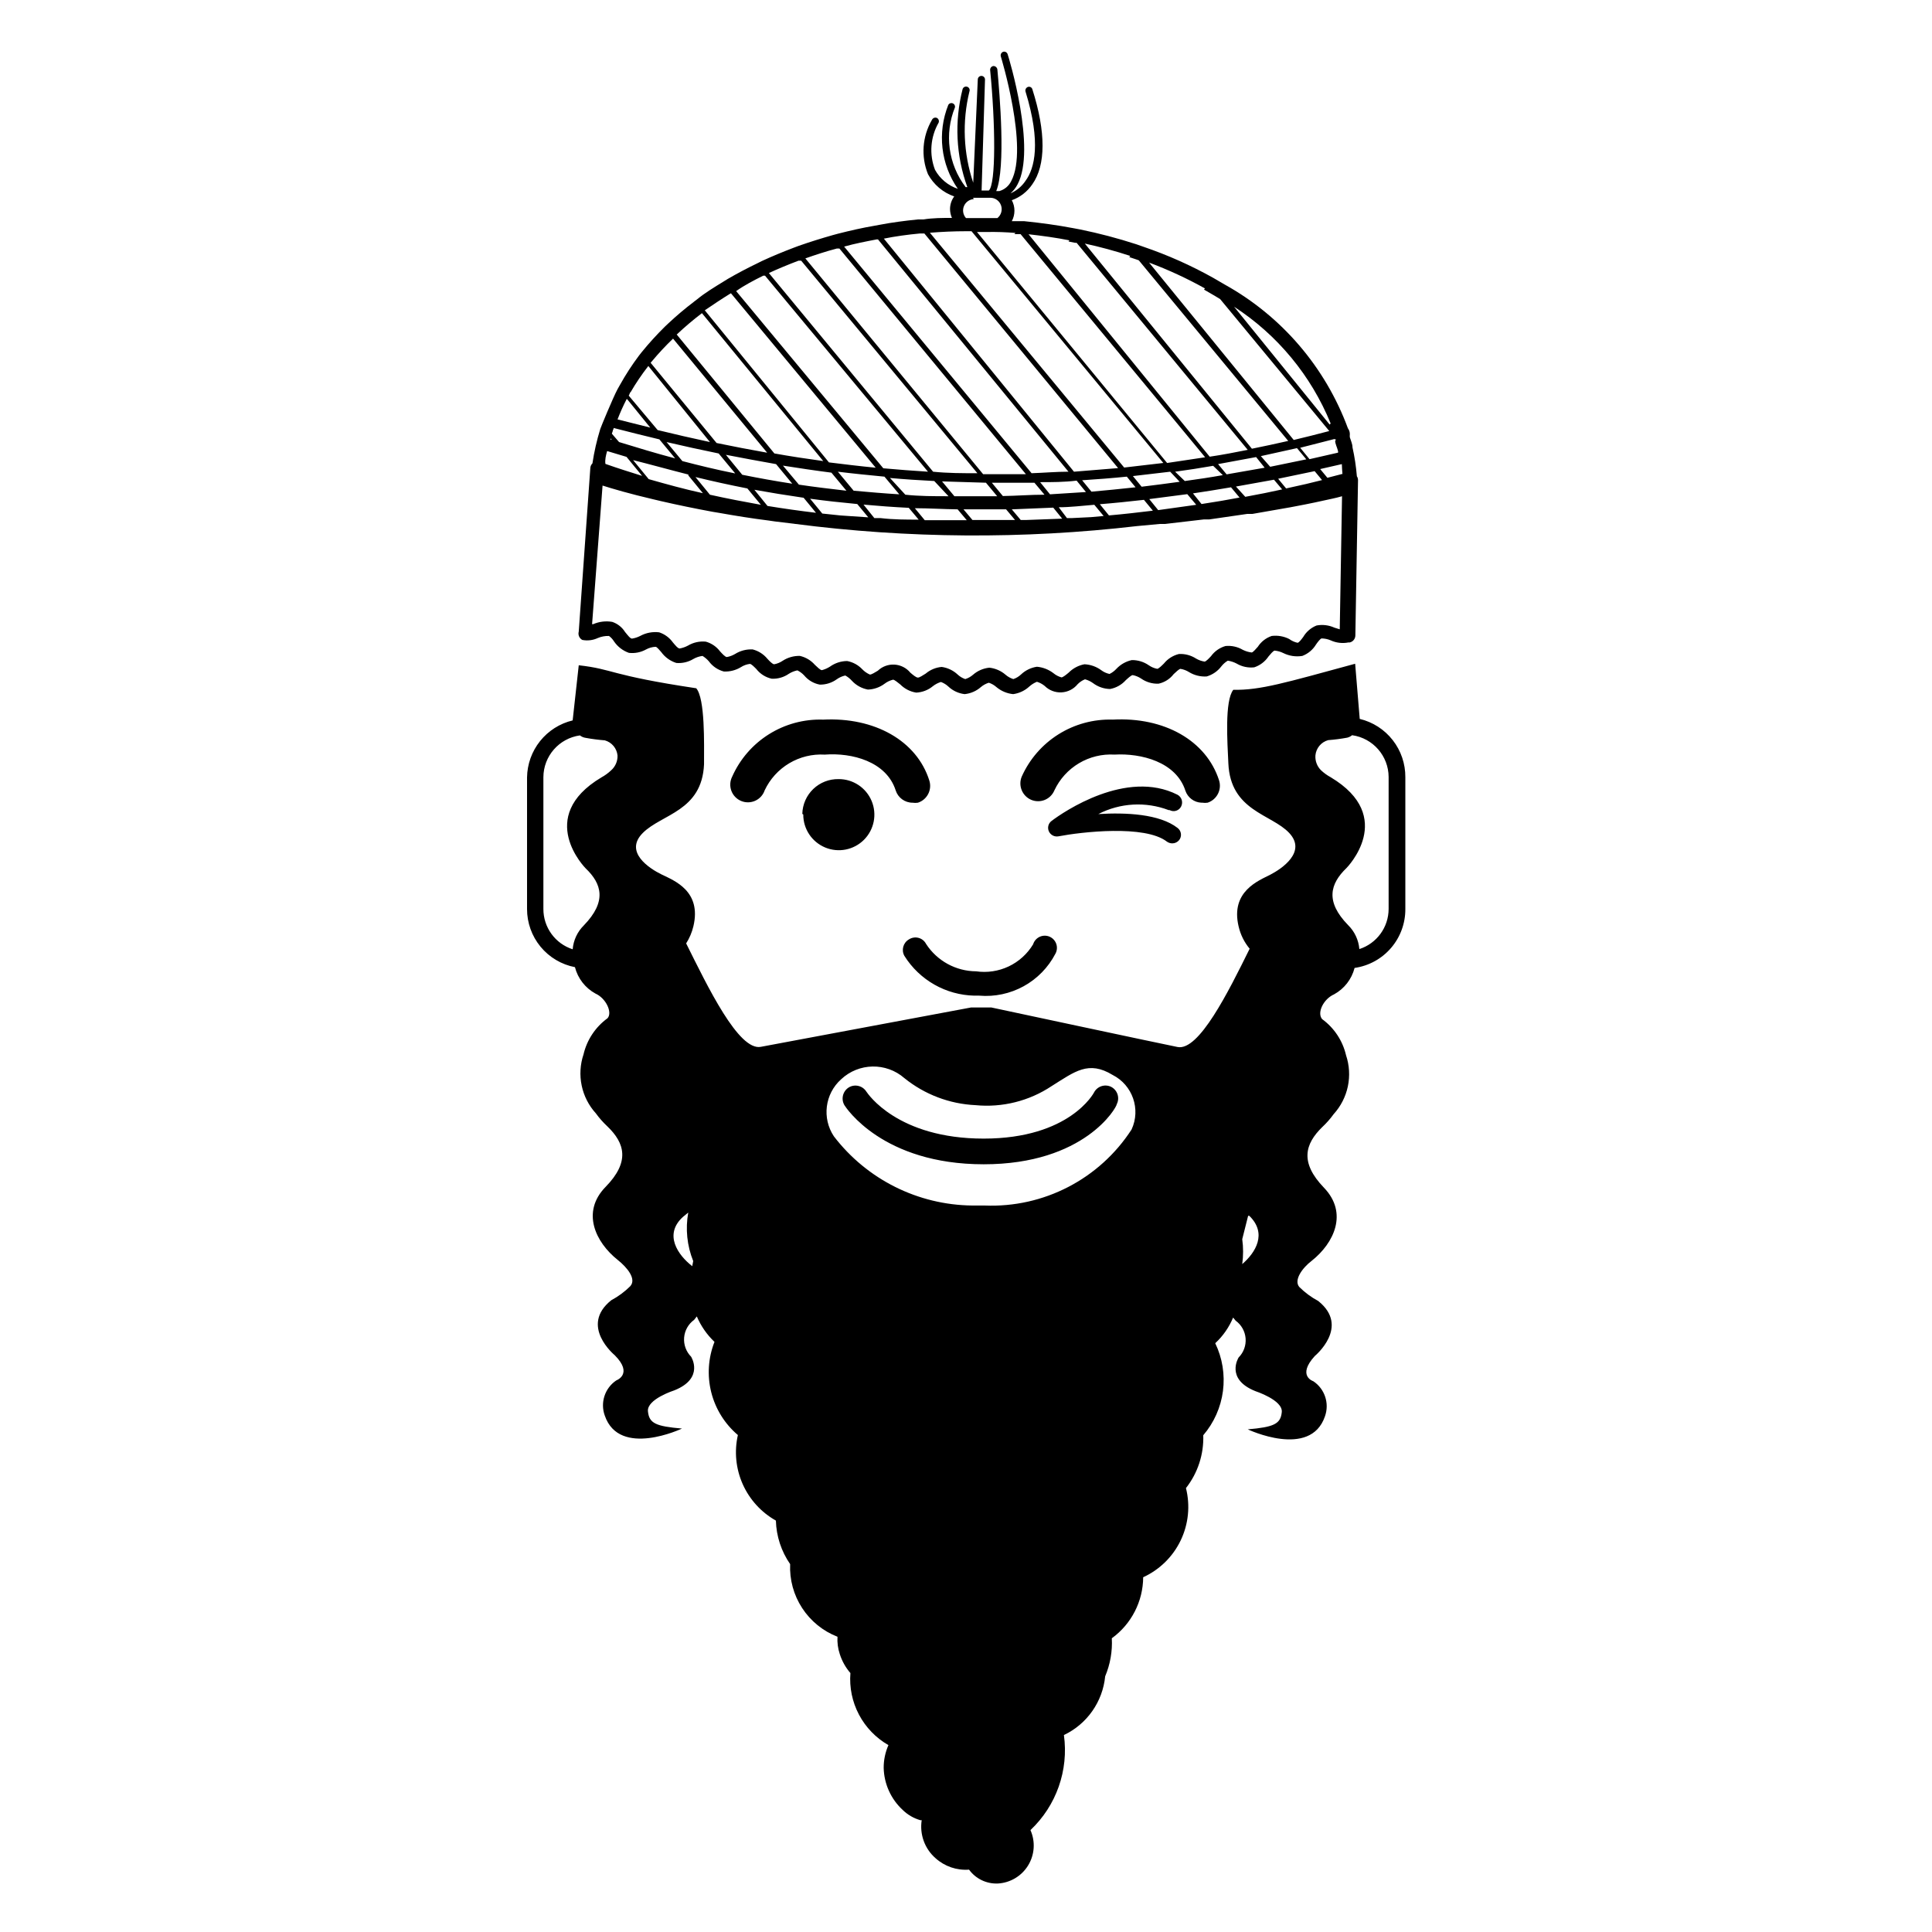 <?xml version="1.0" encoding="UTF-8"?>
<!-- Uploaded to: SVG Repo, www.svgrepo.com, Generator: SVG Repo Mixer Tools -->
<svg fill="#000000" width="800px" height="800px" version="1.1" viewBox="144 144 512 512" xmlns="http://www.w3.org/2000/svg">
 <path d="m381.36 353.45c0.617 1.957 2.434 3.281 4.481 3.277 0.469 0.07 0.945 0.07 1.414 0 2.461-0.797 3.812-3.434 3.019-5.894-3.324-10.531-14.508-16.828-28.164-16.121l0.004-0.004c-5.062-0.164-10.059 1.188-14.352 3.883-4.289 2.691-7.68 6.602-9.73 11.234-0.59 1.16-0.668 2.512-0.219 3.731 0.445 1.219 1.383 2.199 2.578 2.703 1.199 0.504 2.551 0.488 3.738-0.043s2.098-1.535 2.516-2.766c1.402-2.988 3.672-5.488 6.508-7.176 2.84-1.688 6.117-2.488 9.414-2.293 7.203-0.555 16.324 1.812 18.793 9.469zm122.98-18.941s-1.211-14.461-1.211-14.609c-18.539 5.039-25.191 7.055-32.293 6.902-2.316 2.922-1.562 14.008-1.309 19.496 0.555 12.645 11.387 13.402 16.121 18.438 4.734 5.039-2.016 9.523-5.039 11.082-3.023 1.562-10.578 4.383-8.363 13.703l0.004 0.004c0.496 2.168 1.496 4.188 2.922 5.894-5.644 11.438-13.453 27.156-19.094 26.047-4.586-0.906-49.375-10.48-49.375-10.48h-5.34l-55.723 10.43c-5.894 1.16-14.105-15.973-19.801-27.406 0.887-1.395 1.535-2.926 1.918-4.535 2.215-9.32-5.039-12.09-8.363-13.703-3.328-1.613-10.078-5.996-5.039-11.035 5.039-5.039 15.668-5.742 16.223-18.188 0-5.492 0.301-17.383-2.066-20.152-23.176-3.477-21.766-5.039-31.137-6.098 0 0-1.613 14.508-1.613 14.609l0.004 0.004c-3.41 0.816-6.449 2.746-8.641 5.484-2.188 2.738-3.402 6.125-3.453 9.629v34.863c-0.008 3.648 1.258 7.18 3.574 9.996 2.316 2.812 5.543 4.731 9.121 5.422 0.766 2.988 2.738 5.523 5.441 7.004 2.769 1.211 4.586 5.039 3.176 6.551v-0.004c-3.195 2.328-5.449 5.727-6.348 9.574-0.895 2.66-1.059 5.508-0.484 8.254 0.574 2.746 1.871 5.289 3.758 7.363 0.898 1.238 1.91 2.383 3.023 3.426 4.684 4.484 6.047 9.422-0.453 16.07-6.5 6.648-2.672 14.66 3.223 19.348 2.469 1.965 5.039 5.039 3.324 6.953h0.004c-1.488 1.484-3.188 2.738-5.039 3.727-8.516 6.801 0.906 14.559 0.906 14.559 5.039 5.039 0.402 6.699 0.402 6.699v0.004c-3.027 2.047-4.273 5.891-3.023 9.32 3.879 11.285 20.453 3.426 20.453 3.426-6.902-0.605-8.715-1.359-9.02-4.586-0.301-3.223 7.004-5.543 7.004-5.543 8.062-3.223 4.434-8.918 4.434-8.918l0.004 0.004c-1.328-1.34-2.004-3.191-1.852-5.074 0.156-1.879 1.125-3.598 2.656-4.699l0.707-0.906c1.082 2.547 2.676 4.844 4.684 6.75-1.672 4.246-1.973 8.91-0.863 13.34 1.113 4.426 3.582 8.395 7.062 11.348-0.988 4.359-0.539 8.922 1.277 13.008 1.816 4.082 4.902 7.473 8.797 9.664 0.113 4.129 1.426 8.141 3.777 11.535-0.184 4.117 0.926 8.188 3.18 11.641 2.25 3.453 5.523 6.113 9.367 7.606-0.094 1.555 0.109 3.109 0.605 4.586 0.586 1.855 1.543 3.57 2.82 5.039-0.305 3.809 0.48 7.629 2.266 11.008 1.785 3.383 4.492 6.184 7.809 8.086-0.84 1.902-1.27 3.965-1.258 6.043 0.102 4.242 1.922 8.258 5.039 11.137 1.309 1.281 2.922 2.215 4.684 2.719h0.352c-0.586 3.769 0.801 7.574 3.68 10.078 2.418 2.176 5.621 3.269 8.867 3.023 1.762 2.418 4.617 3.797 7.609 3.676 3.309-0.176 6.32-1.973 8.051-4.801 1.73-2.828 1.961-6.328 0.613-9.355 6.859-6.469 10.164-15.855 8.867-25.191 6.125-2.906 10.277-8.816 10.934-15.566 1.34-3.184 1.945-6.629 1.762-10.078 5.184-3.762 8.27-9.766 8.312-16.172 4.352-1.996 7.867-5.449 9.938-9.766 2.07-4.316 2.562-9.219 1.398-13.863 3.129-3.981 4.754-8.941 4.586-14.004 2.84-3.316 4.652-7.391 5.219-11.719 0.562-4.332-0.148-8.734-2.047-12.668 2.055-1.895 3.668-4.219 4.738-6.801l0.656 0.805-0.004 0.004c1.531 1.102 2.504 2.82 2.656 4.699 0.156 1.879-0.52 3.734-1.848 5.074 0 0-3.629 5.691 4.434 8.918 0 0 7.305 2.367 7.004 5.543-0.301 3.176-2.117 3.981-9.02 4.586 0 0 16.574 7.859 20.453-3.426v-0.004c1.242-3.445-0.027-7.289-3.074-9.32 0 0-4.434-1.41 0.402-6.699 0 0 9.422-7.758 0.906-14.559l0.004-0.004c-1.855-0.988-3.551-2.246-5.039-3.727-1.512-1.812 0.805-5.039 3.324-6.953 5.894-4.684 9.672-12.645 3.223-19.348-6.449-6.699-5.039-11.586-0.453-16.07h0.004c1.113-1.043 2.125-2.191 3.019-3.426 1.887-2.078 3.184-4.621 3.762-7.363 0.574-2.746 0.406-5.598-0.484-8.254-0.898-3.852-3.152-7.25-6.348-9.574-1.41-1.715 0.402-5.34 3.176-6.551h-0.004c2.707-1.48 4.676-4.016 5.441-7 3.754-0.539 7.184-2.414 9.656-5.289 2.473-2.871 3.82-6.539 3.797-10.332v-34.914c0.027-3.562-1.148-7.035-3.348-9.844-2.195-2.809-5.277-4.789-8.746-5.621zm-198.4 13.652c-0.773 0.727-1.637 1.355-2.57 1.863-17.633 10.531-4.18 24.082-4.18 24.082 4.332 4.133 5.644 8.816-0.453 15.113v0.004c-1.719 1.691-2.773 3.941-2.973 6.348-4.637-1.492-7.773-5.812-7.762-10.684v-34.914c0.023-5.586 4.144-10.305 9.676-11.082 0.453 0.352 0.992 0.578 1.562 0.656 1.664 0.305 3.348 0.52 5.035 0.652 1.852 0.516 3.195 2.117 3.375 4.031 0.043 1.5-0.582 2.941-1.711 3.93zm21.512 131.39c-3.777-2.922-7.656-8.414-2.418-13.098l1.359-1.109c-0.781 4.32-0.328 8.773 1.312 12.848-0.102 0.453-0.152 0.906-0.254 1.359zm116.43-36.227c-8.504 13.133-23.312 20.797-38.941 20.152h-3.277c-14.395-0.145-27.922-6.91-36.676-18.336-3.207-4.816-2.391-11.254 1.914-15.113 4.684-4.402 11.938-4.531 16.777-0.305 5.359 4.332 11.961 6.836 18.84 7.156 7.098 0.688 14.215-1.09 20.156-5.039 6.195-3.879 9.773-6.852 16.172-2.973 5.293 2.68 7.519 9.07 5.035 14.457zm29.32 35.668 0.004 0.004c0.301-2.191 0.301-4.41 0-6.602l1.562-6.195h0.301c4.836 4.684 1.664 9.773-1.863 12.797zm38.797-94.109c-0.008 4.852-3.141 9.145-7.758 10.633-0.199-2.406-1.254-4.656-2.973-6.348-6.098-6.246-4.785-10.934-0.453-15.113 0 0 13.453-13.551-4.18-24.082l-0.004-0.004c-0.934-0.508-1.797-1.133-2.57-1.863-1.035-1.035-1.566-2.469-1.461-3.93 0.184-1.914 1.523-3.516 3.375-4.031 1.691-0.129 3.371-0.348 5.039-0.652 0.48-0.117 0.93-0.34 1.309-0.656 5.531 0.777 9.652 5.5 9.676 11.082zm-73.508 47.156c-1.684-0.84-3.731-0.164-4.582 1.512 0 0-6.348 12.191-29.223 12.191-22.871 0-30.73-11.941-31.086-12.445v0.004c-0.992-1.59-3.082-2.086-4.684-1.109-1.598 1.016-2.09 3.117-1.109 4.738 0.402 0.605 10.078 15.617 36.879 15.617 26.801 0 35.266-15.113 35.266-15.922 0.852-1.672 0.199-3.711-1.461-4.586zm-36.273-24.184h1.309v0.004c4.078 0.344 8.168-0.523 11.754-2.496 3.586-1.973 6.508-4.961 8.398-8.59 0.453-0.797 0.539-1.75 0.246-2.617s-0.945-1.57-1.785-1.93c-0.844-0.359-1.801-0.344-2.629 0.043-0.832 0.387-1.457 1.109-1.727 1.984-1.535 2.547-3.789 4.586-6.477 5.859-2.688 1.273-5.691 1.723-8.637 1.297-5.356-0.035-10.336-2.762-13.25-7.254-0.41-0.793-1.137-1.379-2-1.609s-1.781-0.086-2.535 0.398c-1.539 0.879-2.078 2.84-1.207 4.383 4.016 6.406 10.98 10.363 18.539 10.531zm-45.344-48.012c-0.02 3.82 2.269 7.273 5.793 8.746 3.527 1.473 7.59 0.668 10.293-2.031 2.699-2.703 3.504-6.766 2.031-10.293-1.473-3.523-4.926-5.812-8.746-5.793-2.496-0.051-4.914 0.887-6.719 2.617-1.805 1.73-2.852 4.106-2.902 6.606zm97.086-1.16v0.004c0.535 0.293 1.172 0.352 1.754 0.16 0.582-0.191 1.059-0.613 1.32-1.168 0.551-1.129 0.105-2.492-1.008-3.074-13.551-6.852-30.23 4.586-33.352 6.953-0.863 0.641-1.156 1.797-0.707 2.769 0.441 0.961 1.48 1.5 2.519 1.312 6.047-1.16 22.922-3.125 28.766 1.41 0.414 0.289 0.906 0.449 1.41 0.453 0.703 0.004 1.371-0.312 1.816-0.859 0.383-0.477 0.555-1.09 0.477-1.695-0.074-0.605-0.391-1.156-0.879-1.527-4.785-3.727-13.703-4.133-21.008-3.68h-0.004c5.781-2.981 12.559-3.363 18.641-1.055zm8.664-1.965v0.004c0.469 0.07 0.945 0.07 1.41 0 2.469-0.816 3.82-3.473 3.023-5.945-3.375-10.48-14.461-16.828-28.215-16.07l0.004-0.004c-5.062-0.148-10.051 1.207-14.34 3.898-4.289 2.691-7.68 6.594-9.742 11.219-0.98 2.391 0.141 5.129 2.516 6.144 1.152 0.484 2.445 0.492 3.598 0.02 1.156-0.473 2.07-1.387 2.551-2.539 1.402-2.988 3.672-5.488 6.508-7.176 2.836-1.688 6.117-2.488 9.414-2.293 7.055-0.402 16.324 1.914 18.793 9.574l-0.004-0.004c0.621 1.828 2.305 3.09 4.234 3.176zm-164.29-43.125c1.383 0.262 2.809 0.086 4.082-0.504 0.938-0.398 1.953-0.59 2.973-0.551 0.523 0.379 0.969 0.859 1.309 1.41 0.961 1.426 2.359 2.504 3.981 3.07 1.57 0.176 3.156-0.141 4.535-0.906 0.773-0.422 1.637-0.664 2.519-0.703 0.352 0 1.059 0.906 1.512 1.41 0.984 1.359 2.379 2.367 3.981 2.871 1.586 0.137 3.172-0.234 4.535-1.059 0.742-0.426 1.566-0.699 2.418-0.805 0.617 0.387 1.18 0.859 1.66 1.41 0.977 1.336 2.383 2.297 3.981 2.719 1.594 0.078 3.172-0.324 4.535-1.156 0.715-0.461 1.523-0.754 2.367-0.859 0.402 0 1.211 0.855 1.715 1.359v0.004c1.02 1.301 2.461 2.211 4.078 2.566 1.617 0.074 3.211-0.387 4.535-1.309 0.695-0.438 1.465-0.746 2.269-0.906 0.68 0.34 1.297 0.801 1.812 1.359 1.051 1.266 2.516 2.121 4.129 2.418 1.609 0.023 3.18-0.473 4.484-1.41 0.68-0.488 1.449-0.832 2.269-1.008 0.664 0.367 1.258 0.844 1.762 1.41 1.125 1.211 2.609 2.023 4.231 2.32 1.605-0.051 3.156-0.598 4.434-1.562 0.66-0.5 1.418-0.859 2.219-1.059 0.402 0 1.258 0.754 1.914 1.258 1.145 1.156 2.625 1.918 4.231 2.168 1.625-0.074 3.184-0.676 4.434-1.715 0.633-0.492 1.352-0.867 2.117-1.105 0.73 0.27 1.398 0.68 1.965 1.207 1.188 1.125 2.711 1.832 4.332 2.016 1.586-0.164 3.082-0.812 4.285-1.863 0.617-0.527 1.34-0.922 2.113-1.16 0.746 0.246 1.43 0.641 2.016 1.16 1.258 1.051 2.805 1.703 4.434 1.863 1.602-0.219 3.094-0.922 4.281-2.016 0.594-0.535 1.277-0.961 2.016-1.258 0.758 0.23 1.457 0.605 2.066 1.109 1.18 1.168 2.801 1.789 4.461 1.699 1.656-0.086 3.203-0.867 4.254-2.156 0.555-0.57 1.223-1.02 1.965-1.309 0.762 0.203 1.48 0.547 2.117 1.008 1.309 0.988 2.894 1.535 4.535 1.562 1.594-0.297 3.047-1.109 4.133-2.316 0.605-0.555 1.461-1.359 1.863-1.359v-0.004c0.789 0.156 1.543 0.465 2.215 0.91 1.355 0.949 2.984 1.43 4.637 1.359 1.582-0.344 2.992-1.234 3.981-2.519 0.605-0.555 1.41-1.359 1.812-1.41 0.805 0.129 1.578 0.422 2.266 0.855 1.406 0.863 3.043 1.266 4.688 1.16 1.547-0.453 2.906-1.387 3.879-2.672 0.473-0.605 1.055-1.117 1.715-1.512 0.805 0.125 1.59 0.379 2.316 0.758 1.41 0.836 3.055 1.188 4.684 1.008 1.547-0.512 2.875-1.523 3.781-2.875 0.504-0.605 1.211-1.461 1.613-1.562l-0.004 0.004c0.809 0.07 1.594 0.293 2.32 0.652 1.559 0.773 3.32 1.039 5.035 0.758 1.516-0.574 2.793-1.637 3.629-3.023 0.453-0.656 1.109-1.512 1.461-1.613 0.832 0.008 1.652 0.176 2.418 0.504 1.48 0.68 3.137 0.875 4.734 0.555h0.355c0.84-0.203 1.438-0.949 1.461-1.812l0.707-41.211h-0.004c0.004-0.359-0.102-0.711-0.301-1.008-0.211-2.578-0.598-5.137-1.16-7.66 0-0.906-0.453-1.812-0.707-2.672l0.004 0.004c-0.031-0.27-0.031-0.539 0-0.809 0.012-0.562-0.168-1.109-0.504-1.562-5.981-16.219-17.582-29.75-32.699-38.137l-3.023-1.762c-5.883-3.289-12.055-6.039-18.438-8.215l-2.016-0.707v0.004c-4.828-1.566-9.738-2.859-14.711-3.879l-1.863-0.352c-4.231-0.805-8.613-1.41-13.098-1.863h-3.227v-0.004c0.93-1.73 0.93-3.812 0-5.543 2.215-0.797 4.121-2.281 5.441-4.231 3.578-5.039 3.629-13.805 0-25.191-0.07-0.234-0.234-0.434-0.453-0.547s-0.473-0.137-0.707-0.059c-0.5 0.172-0.789 0.699-0.652 1.211 4.18 13.602 2.418 20.402 0 23.68-0.98 1.469-2.363 2.621-3.981 3.324 0.762-0.664 1.395-1.469 1.863-2.367 5.039-9.371-2.266-33.504-2.621-34.512-0.145-0.496-0.66-0.785-1.156-0.656-0.504 0.172-0.789 0.699-0.656 1.211 0 0 7.457 24.336 2.769 33.051-0.625 1.305-1.781 2.277-3.172 2.668h-0.805c2.57-6.297 0.906-25.746 0.301-32.242-0.078-0.523-0.527-0.914-1.059-0.906-0.516 0.078-0.891 0.535-0.855 1.059 1.41 14.258 1.562 30.23-0.352 31.941h-1.914l0.902-29.426c0-0.527-0.426-0.957-0.957-0.957-0.527 0-0.957 0.43-0.957 0.957l-1.207 27.359c-2.613-7.805-2.965-16.188-1.008-24.184 0.094-0.246 0.086-0.516-0.023-0.754-0.113-0.238-0.316-0.422-0.566-0.504s-0.52-0.059-0.754 0.062c-0.23 0.125-0.402 0.336-0.473 0.59-2.188 8.582-1.75 17.621 1.262 25.945h-0.453c-4.613-6.059-5.684-14.102-2.82-21.156 0.074-0.457-0.18-0.898-0.613-1.059-0.43-0.16-0.914 0.008-1.152 0.402-2.957 7.375-2.012 15.742 2.519 22.27-2.574-0.867-4.731-2.664-6.047-5.039-1.578-4.098-1.227-8.688 0.957-12.496 0.191-0.473-0.004-1.016-0.453-1.258-0.5-0.215-1.078 0.008-1.309 0.504-2.566 4.379-2.957 9.699-1.059 14.406 1.5 2.766 3.981 4.867 6.953 5.894-0.723 0.977-1.113 2.16-1.109 3.379 0.012 0.797 0.184 1.586 0.504 2.316-2.519 0-5.039 0-7.559 0.402h-1.461c-3.477 0.352-6.953 0.805-10.078 1.41l-1.359 0.25c-3.273 0.555-6.551 1.309-9.723 2.117l-1.309 0.352c-3.023 0.855-6.098 1.812-9.117 2.871l-1.211 0.453c-2.922 1.109-5.844 2.316-8.566 3.578l-1.109 0.555c-2.719 1.309-5.391 2.719-7.91 4.18l-1.059 0.656c-2.469 1.512-5.039 3.074-7.055 4.734l-0.855 0.656 0.004 0.004c-2.363 1.793-4.637 3.711-6.801 5.742l-0.906 0.855c-2.152 2.125-4.188 4.359-6.098 6.703l-0.754 0.957c-1.855 2.469-3.539 5.059-5.039 7.758l-0.656 1.16c-1.211 2.266-4.434 10.078-4.586 10.578h0.004c-0.914 2.969-1.605 6-2.066 9.07-0.312 0.309-0.508 0.719-0.555 1.156l-3.074 43.43c-0.246 0.871 0.156 1.797 0.957 2.215zm201.52-44.031-4.082 1.059-1.914-2.316 5.742-1.309c0.004 0.852 0.105 1.711 0.156 2.566zm-20.707-1.613-10.078 1.762-2.266-2.719 10.078-1.863zm-1.008-3.074 9.574-2.117 2.469 2.973-9.57 1.969zm-10.078 5.039c-3.375 0.605-6.75 1.109-10.078 1.562l-2.562-2.469c3.324-0.453 6.648-0.957 10.078-1.562zm-11.438 1.762c-3.477 0.504-6.902 0.906-10.078 1.309l-2.316-2.82 9.883-1.156zm-11.688 1.461c-3.981 0.453-7.859 0.805-11.688 1.16l-2.469-3.023c3.93-0.25 7.859-0.555 11.84-0.957zm-13.148 1.258-9.523 0.605-2.621-3.223c3.176 0 6.398 0 9.672-0.402zm-10.984 0.707c-3.727 0-7.406 0.301-11.035 0.352l-2.922-3.527h2.871 8.414zm-12.543 0.402h-11.336l-3.273-3.93 11.637 0.352zm-12.898 0c-3.93 0-7.707 0-11.438-0.402l-4.074-4.43c3.879 0.352 7.809 0.605 11.738 0.805zm-13.047-0.504c-4.133-0.25-8.16-0.605-12.09-0.957l-4.18-5.035c4.082 0.504 8.16 0.906 12.344 1.309zm-14.004-0.953c-4.332-0.504-8.566-1.008-12.594-1.613l-4.231-5.039c4.18 0.656 8.516 1.309 12.848 1.863zm-14.359-1.863c-4.586-0.707-9.02-1.512-13.25-2.367l-4.332-5.289c4.332 0.855 8.816 1.664 13.301 2.469zm-15.113-2.719c-5.039-1.008-9.574-2.117-14.008-3.273l-4.18-5.039c4.535 1.059 9.117 2.066 13.805 3.023zm-12.445 0.504 3.879 4.734c-5.039-1.109-9.574-2.367-14.359-3.727l-4.133-5.039c4.641 1.156 9.477 2.516 14.664 3.828zm1.914 0.453c4.367 1.074 8.949 2.082 13.754 3.023l3.578 4.332c-4.484-0.805-8.969-1.664-13.504-2.672zm15.617 3.375c4.18 0.754 8.516 1.461 13.047 2.117l3.273 3.981c-4.266-0.504-8.547-1.109-12.848-1.812zm14.762 2.367c4.031 0.555 8.211 1.008 12.496 1.41l2.922 3.527-7.406-0.504-4.785-0.504zm14.156 1.562c3.879 0.352 7.91 0.656 11.992 0.855l2.621 3.125c-3.324 0-6.699 0-10.078-0.402h-1.664zm13.602 0.957c3.68 0 7.508 0.25 11.336 0.301l2.418 2.871h-11.129zm12.898 0.301h11.285l2.367 2.82h-11.285zm12.797 0 10.984-0.453 2.367 2.922-9.574 0.352h-1.41zm12.445-0.555c3.074 0 6.246-0.402 9.422-0.656l2.469 2.973-3.324 0.301-5.039 0.25h-1.359zm10.883-0.805c3.777-0.301 7.707-0.707 11.688-1.16l2.367 2.871c-3.727 0.453-7.609 0.906-11.637 1.258zm13.098-1.359 10.078-1.309 2.367 2.82-10.078 1.41zm11.586-1.512c3.273-0.504 6.648-1.008 10.078-1.613l2.266 2.719c-3.125 0.605-6.449 1.16-10.078 1.715zm11.387-1.812 10.078-1.812 2.168 2.57c-2.922 0.656-6.195 1.309-9.773 1.965zm11.184-2.066 9.672-2.016 1.965 2.367c-2.519 0.656-5.742 1.41-9.523 2.215zm15.113-10.078c0 0.855 0.504 1.715 0.707 2.57 0.203 0.855 0 0.402 0 0.605l-7.508 1.715-2.469-3.023 9.07-2.316 0.004-0.004c0.129 0.102 0.289 0.152 0.453 0.148zm-1.461-4.281-25.336-31.238c11.492 7.457 20.422 18.25 25.594 30.934zm-33.301-35.77 2.871 1.664 1.41 0.855 28.918 34.965c-3.176 0.855-6.297 1.613-9.422 2.367l-38.332-47.008c5.106 1.906 10.055 4.195 14.812 6.852zm-19.801-8.613 1.812 0.605 0.707 0.25 39.598 47.863c-3.223 0.754-6.449 1.41-9.621 2.066l-44.277-54.367c4.066 0.883 8.086 1.977 12.039 3.273zm-16.121-4.133 1.812 0.352h0.352l45.344 54.863c-3.324 0.656-6.602 1.309-10.078 1.812l-48.004-58.945c3.578 0.402 7.305 0.906 10.832 1.613zm-14.309-1.965h1.613l48.918 59.148-10.078 1.512-50.383-61.211h2.469c2.68-0.059 5.199 0.043 7.719 0.246zm-10.977-9.625h4.586c1.281 0.004 2.422 0.82 2.84 2.035 0.418 1.211 0.027 2.559-0.977 3.356h-8.312c-0.777-0.863-0.992-2.094-0.551-3.168 0.441-1.074 1.457-1.801 2.613-1.871zm-1.863 8.867h1.461l50.832 61.414-10.379 1.211-51.488-62.223c3.176-0.254 6.398-0.402 9.574-0.402zm-12.242 0.605h1.211l51.336 62.168-11.691 0.957-50.383-61.766c2.977-0.605 6.25-1.059 9.527-1.363zm-11.387 1.562h0.301l50.48 61.562c-3.273 0-6.551 0.301-9.773 0.402l-49.676-60.055c2.871-0.805 5.746-1.359 8.668-1.914zm-10.578 2.418h0.656l49.422 59.801h-11.336l-47.109-57.184c2.723-0.957 5.492-1.863 8.363-2.621zm-10.078 3.223h0.605l46.699 56.324c-3.981 0-7.859 0-11.738-0.402l-43.527-52.648c2.519-1.156 5.188-2.266 7.859-3.273zm-9.371 3.981h0.402l43.176 51.941c-3.981-0.25-7.961-0.555-11.84-0.906l-38.996-46.953c2.117-1.516 4.637-2.824 7.156-4.082zm-8.613 4.684 38.34 46.199c-4.18-0.402-8.312-0.906-12.395-1.41l-32.898-40.305c2.215-1.512 4.481-3.023 6.848-4.484zm-14.309 10.832h-0.004c2.102-1.977 4.305-3.844 6.602-5.59l32.145 39.195c-4.383-0.605-8.715-1.258-12.949-2.016l-25.895-31.539zm-6.648 7.152-0.004 0.004c1.75-2.102 3.617-4.106 5.594-5.996l24.938 30.23c-4.535-0.805-9.02-1.664-13.402-2.57l-17.48-21.262zm-5.691 8.262-0.008 0.004c1.418-2.441 3-4.781 4.738-7.004l16.324 20.152c-4.684-1.008-9.32-2.066-13.855-3.176l-7.66-9.117c0.152-0.27 0.273-0.559 0.355-0.855zm-0.906 1.762 6.144 7.559-8.664-2.168-0.008 0.004c0.707-1.84 1.512-3.641 2.422-5.391zm-3.578 8.012v-0.352c3.981 1.008 8.062 2.066 12.141 3.023l4.18 5.039c-5.34-1.41-10.078-2.871-14.863-4.332l-1.914-2.215c0.145-0.379 0.262-0.766 0.352-1.16zm-0.754 2.418 0.25 0.301h-0.301zm-0.855 3.375 5.039 1.512 4.133 5.039c-3.223-1.008-6.449-2.016-9.723-3.176-0.164-1.102 0.141-2.262 0.441-3.371zm-1.309 9.117c2.519 0.805 7.106 2.168 13.602 3.68l1.914 0.453c4.383 1.008 9.02 1.965 13.652 2.82l1.812 0.301c4.231 0.754 8.613 1.461 13.047 2.016l1.715 0.25 5.039 0.605-0.008 0.008c30.16 3.914 60.68 4.117 90.887 0.605l5.945-0.555h1.41l10.379-1.211h1.41l10.078-1.461h1.359l10.078-1.762 1.309-0.25c3.527-0.656 6.801-1.359 9.723-2.016l1.309-0.301 1.309-0.352-0.605 35.266-1.461-0.453 0.004-0.004c-1.469-0.656-3.102-0.852-4.684-0.555-1.48 0.59-2.723 1.652-3.527 3.023-0.453 0.605-1.109 1.512-1.512 1.562-0.801-0.176-1.559-0.52-2.219-1.008-1.43-0.723-3.043-1-4.633-0.805-1.516 0.512-2.812 1.523-3.68 2.871-0.504 0.555-1.258 1.461-1.613 1.512h0.004c-0.828-0.094-1.629-0.336-2.371-0.707-1.383-0.812-2.988-1.164-4.582-1.008-1.539 0.441-2.887 1.379-3.828 2.672-0.504 0.555-1.309 1.41-1.715 1.461-0.801-0.125-1.566-0.398-2.266-0.809-1.348-0.871-2.934-1.293-4.535-1.207-1.566 0.379-2.965 1.266-3.981 2.519-0.555 0.555-1.359 1.359-1.762 1.41-0.816-0.152-1.59-0.48-2.269-0.957-1.316-0.91-2.883-1.383-4.484-1.359-1.562 0.34-2.984 1.148-4.078 2.316-0.516 0.562-1.129 1.027-1.816 1.359-0.805-0.168-1.562-0.512-2.215-1.008-1.293-0.945-2.836-1.488-4.434-1.562-1.59 0.297-3.047 1.07-4.184 2.219-0.605 0.504-1.512 1.258-1.914 1.258-0.773-0.215-1.496-0.594-2.117-1.109-1.266-0.973-2.785-1.57-4.383-1.711-1.59 0.234-3.066 0.957-4.231 2.066-0.578 0.543-1.266 0.953-2.016 1.207-0.762-0.238-1.465-0.633-2.066-1.156-1.203-1.043-2.699-1.691-4.281-1.867-1.602 0.156-3.117 0.809-4.332 1.867-0.602 0.523-1.305 0.918-2.066 1.156-0.75-0.254-1.438-0.664-2.016-1.207-1.168-1.094-2.648-1.797-4.231-2.016-1.559 0.137-3.039 0.754-4.234 1.762-0.707 0.402-1.613 1.109-2.117 1.059-0.504-0.051-1.309-0.754-1.965-1.309h0.004c-1.043-1.262-2.566-2.031-4.199-2.129-1.633-0.094-3.234 0.492-4.418 1.625-0.707 0.402-1.664 1.059-2.117 1.008-0.734-0.324-1.402-0.785-1.965-1.363-1.074-1.145-2.484-1.922-4.027-2.215-1.629 0.008-3.211 0.516-4.535 1.461-0.668 0.434-1.398 0.754-2.168 0.957-0.453 0-1.258-0.855-1.863-1.41-1.043-1.188-2.438-2.019-3.981-2.367-1.625-0.039-3.223 0.418-4.582 1.309-0.672 0.453-1.426 0.762-2.219 0.906-0.453 0-1.258-0.855-1.812-1.461-1-1.211-2.359-2.078-3.879-2.469-1.652-0.094-3.289 0.332-4.688 1.211-0.668 0.395-1.402 0.668-2.164 0.805-0.453 0-1.258-0.906-1.812-1.512h-0.004c-0.941-1.25-2.269-2.152-3.777-2.57-1.652-0.16-3.312 0.211-4.734 1.059-0.68 0.363-1.41 0.617-2.168 0.758-0.504 0-1.211-0.906-1.812-1.613-0.898-1.254-2.168-2.188-3.629-2.672-1.738-0.215-3.5 0.121-5.039 0.961-0.68 0.348-1.41 0.586-2.164 0.703-0.504 0-1.211-1.008-1.812-1.715l-0.004 0.004c-0.785-1.281-2-2.246-3.426-2.723-1.699-0.293-3.453-0.082-5.035 0.605h-0.301z"/>
</svg>